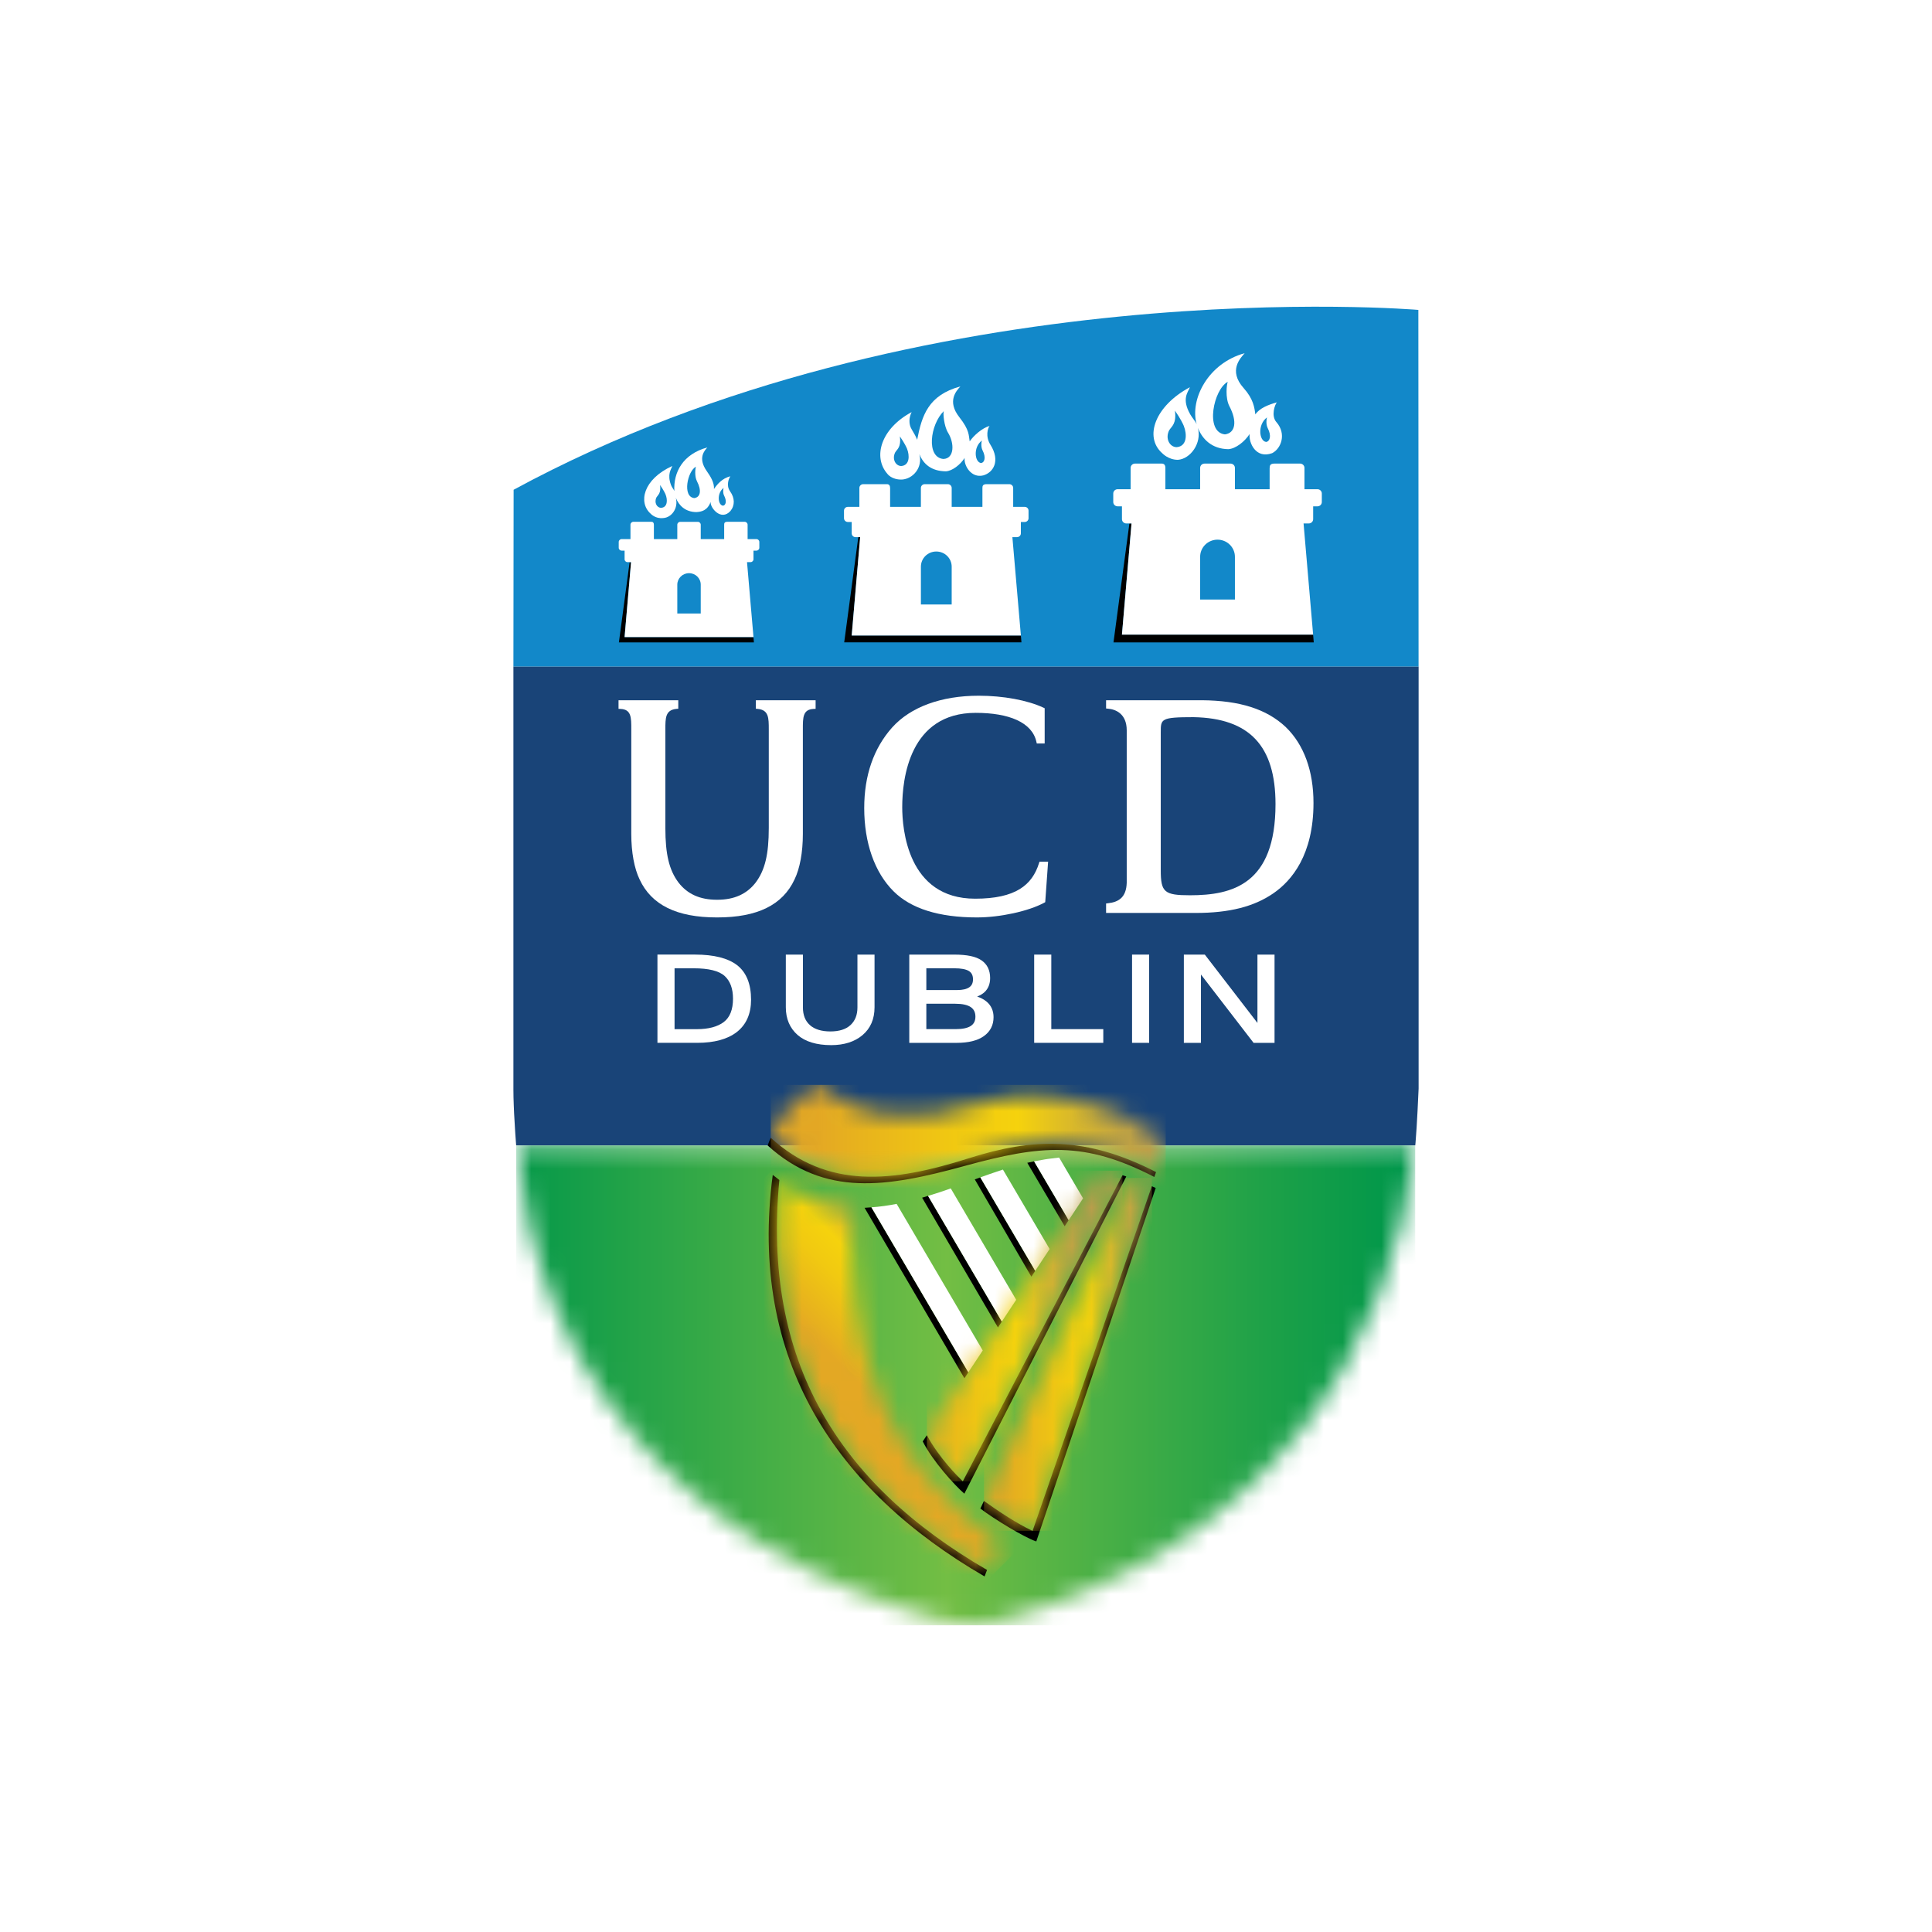 <svg width="100" height="100" viewBox="0 0 100 100" fill="none" xmlns="http://www.w3.org/2000/svg">
<rect x="0" y="0" width="100" height="100" fill="#333333" stroke="none"/>
<g clip-path="url(#clip0_1712_3326)">
<path d="M100 0H0V100H100V0Z" fill="white"/>
<path d="M100 0H0V100H100V0Z" fill="white"/>
<path d="M73.414 16.041C73.414 16.041 47.765 13.855 26.585 25.35L26.574 34.507H73.425L73.414 16.041Z" fill="#1288C9"/>
<mask id="mask0_1712_3326" style="mask-type:luminance" maskUnits="userSpaceOnUse" x="26" y="57" width="1" height="2">
<path d="M26.61 57.631C26.622 57.913 26.637 58.195 26.659 58.475C26.641 58.222 26.625 57.932 26.61 57.631Z" fill="white"/>
</mask>
<g mask="url(#mask0_1712_3326)">
<path d="M26.659 57.631H26.61V58.475H26.659V57.631Z" fill="url(#paint0_linear_1712_3326)"/>
</g>
<mask id="mask1_1712_3326" style="mask-type:luminance" maskUnits="userSpaceOnUse" x="26" y="59" width="48" height="26">
<path d="M26.716 59.285C27.782 70.642 34.706 79.942 48.727 83.886C48.727 83.886 49.627 84.125 50.251 84.125C50.875 84.125 51.842 83.886 51.842 83.886C65.669 79.996 72.129 69.8 73.25 59.285H26.716Z" fill="white"/>
</mask>
<g mask="url(#mask1_1712_3326)">
<path d="M73.251 59.285H26.716V84.125H73.251V59.285Z" fill="url(#paint1_linear_1712_3326)"/>
</g>
<path d="M73.426 34.506H26.574V56.404C26.574 56.655 26.581 56.939 26.593 57.23C26.598 57.362 26.604 57.497 26.61 57.63C26.625 57.93 26.642 58.221 26.659 58.474C26.664 58.557 26.669 58.635 26.674 58.709C26.696 59.054 26.716 59.282 26.716 59.282H73.254C73.255 59.267 73.257 59.251 73.259 59.235C73.263 59.201 73.266 59.162 73.269 59.124C73.341 58.301 73.419 56.561 73.427 56.344C73.427 56.33 73.427 56.321 73.427 56.321V34.505L73.426 34.506Z" fill="#194478"/>
<path d="M37.127 47.486C39.203 47.486 40.51 46.842 41.125 45.52C41.403 44.949 41.556 44.111 41.556 43.166V37.746C41.555 37.132 41.555 36.72 42.111 36.694L42.216 36.689V36.244H39.123V36.684L39.221 36.692C39.792 36.75 39.792 37.159 39.792 37.757V42.855C39.792 44.219 39.596 45.036 39.114 45.68C38.649 46.28 37.999 46.571 37.127 46.571H37.104C36.233 46.571 35.583 46.28 35.119 45.68C34.635 45.036 34.439 44.217 34.439 42.855V37.757C34.439 37.159 34.439 36.75 35.009 36.692L35.108 36.684V36.244H32.015V36.689L32.12 36.694C32.676 36.72 32.676 37.132 32.675 37.746V43.166C32.675 44.111 32.83 44.949 33.106 45.52C33.721 46.842 35.028 47.486 37.104 47.486H37.127Z" fill="white"/>
<path d="M46.179 37.652C45.219 38.731 44.732 40.135 44.732 41.826C44.732 43.625 45.269 45.154 46.246 46.129C47.147 47.03 48.6 47.486 50.565 47.486C51.767 47.486 53.234 47.165 54.049 46.725L54.101 46.696L54.25 44.6H53.802L53.779 44.677C53.425 45.812 52.566 46.516 50.472 46.516C46.97 46.516 46.699 42.89 46.699 41.78C46.699 40.311 47.07 36.897 50.502 36.897C52.224 36.897 53.424 37.389 53.644 38.398L53.664 38.483H54.072V36.658L54.01 36.629C53.18 36.242 51.926 36.01 50.659 36.01C48.719 36.01 47.129 36.593 46.18 37.652" fill="white"/>
<path d="M66.55 37.631C65.559 36.701 64.177 36.26 62.203 36.244H57.251V36.672L57.351 36.681C57.76 36.717 58.319 36.95 58.319 37.804V45.692C58.296 46.446 57.904 46.692 57.349 46.752L57.251 46.764V47.254H61.89C63.626 47.254 64.906 46.93 65.912 46.236C66.859 45.584 67.986 44.244 67.986 41.562C67.986 39.9 67.49 38.541 66.55 37.632M61.593 46.339C60.265 46.339 60.081 46.181 60.081 45.045V37.9C60.081 37.21 60.081 37.12 61.78 37.12C64.672 37.174 66.02 38.605 66.02 41.622C66.02 45.777 63.784 46.339 61.593 46.339Z" fill="white"/>
<path d="M38.152 49.957C37.68 49.594 36.95 49.409 35.981 49.409H34.029V53.977H36.089C36.974 53.977 37.665 53.787 38.142 53.414C38.63 53.031 38.875 52.469 38.875 51.744C38.875 50.929 38.631 50.329 38.152 49.957ZM37.462 52.901C37.137 53.145 36.67 53.269 36.072 53.269H34.915V50.119H35.909C36.677 50.119 37.215 50.251 37.506 50.515C37.794 50.776 37.94 51.171 37.94 51.692C37.94 52.255 37.779 52.661 37.462 52.9" fill="white"/>
<path d="M45.159 49.41H44.381V52.141C44.381 52.531 44.264 52.83 44.024 53.055C43.788 53.276 43.436 53.387 42.981 53.387C42.526 53.387 42.16 53.277 41.919 53.058C41.678 52.84 41.559 52.54 41.559 52.141V49.41H40.674V52.137C40.674 52.732 40.879 53.213 41.281 53.568C41.682 53.918 42.269 54.096 43.023 54.096C43.69 54.096 44.235 53.922 44.641 53.58C45.055 53.232 45.266 52.746 45.266 52.137V49.41H45.16H45.159Z" fill="white"/>
<path d="M51.068 51.846C50.93 51.727 50.761 51.645 50.578 51.581C50.727 51.521 50.86 51.446 50.964 51.348C51.153 51.168 51.249 50.925 51.249 50.625C51.249 50.218 51.097 49.908 50.8 49.706C50.513 49.507 50.051 49.41 49.389 49.41H47.064V53.978H49.521C50.125 53.978 50.596 53.862 50.92 53.632C51.258 53.392 51.426 53.062 51.426 52.648C51.426 52.32 51.306 52.048 51.069 51.846M47.947 50.118H49.391C49.745 50.118 50.002 50.167 50.155 50.263C50.294 50.351 50.362 50.491 50.362 50.692C50.362 50.877 50.3 51.011 50.171 51.101C50.034 51.196 49.822 51.245 49.544 51.245H47.947V50.118ZM50.252 53.101C50.083 53.211 49.82 53.267 49.476 53.267H47.947V51.953H49.435C49.805 51.953 50.079 52.012 50.25 52.13C50.41 52.241 50.487 52.402 50.487 52.621C50.487 52.84 50.41 52.996 50.251 53.1" fill="white"/>
<path d="M54.309 49.41H53.529V53.977H57.106V53.268H54.415V49.41H54.309Z" fill="white"/>
<path d="M59.375 49.41H58.595V53.977H59.48V49.41H59.375Z" fill="white"/>
<path d="M65.865 49.41H65.085V52.947C64.772 52.542 62.361 49.41 62.361 49.41H61.276V53.978H62.161V50.441C62.472 50.846 64.885 53.978 64.885 53.978H65.97V49.41H65.864H65.865Z" fill="white"/>
<path d="M58.568 27.094H58.458L57.634 33.25H68L67.966 32.847H58.071L58.568 27.094Z" fill="black"/>
<path d="M65.716 24.218V25.323H63.919V24.218C63.919 24.096 63.817 23.996 63.692 23.996H62.342C62.22 23.996 62.119 24.096 62.119 24.218V25.323H60.32V24.222C60.32 24.078 60.262 23.995 60.131 23.995H58.746C58.622 23.995 58.521 24.095 58.521 24.217V25.322H57.847C57.722 25.322 57.622 25.422 57.622 25.543V25.986C57.622 26.108 57.722 26.207 57.847 26.207H58.072V26.872C58.072 26.995 58.174 27.093 58.297 27.093H58.567L58.072 32.847H67.967L67.472 27.093H67.744C67.866 27.093 67.969 26.995 67.969 26.872V26.207H68.194C68.317 26.207 68.417 26.108 68.417 25.986V25.543C68.417 25.422 68.317 25.322 68.194 25.322H67.519V24.217C67.519 24.095 67.416 23.995 67.292 23.995H65.964C65.744 23.995 65.719 24.101 65.719 24.217M62.119 31.032V28.82C62.119 28.331 62.521 27.933 63.019 27.933C63.516 27.933 63.919 28.331 63.919 28.82V31.032H62.119Z" fill="white"/>
<path d="M66.067 21.851C65.778 21.516 65.986 20.945 66.09 20.826C65.644 20.948 65.195 21.128 64.976 21.45C64.931 21.093 64.874 20.65 64.371 20.087C63.554 19.174 64.218 18.519 64.425 18.281C62.539 18.794 61.572 20.665 61.939 21.962C61.867 21.79 61.719 21.644 61.606 21.446C61.146 20.636 61.494 20.302 61.589 20.043C59.791 21.004 59.2 22.614 60.159 23.461C60.159 23.461 60.472 23.8 60.966 23.8C61.608 23.76 62.214 22.944 62.004 22.152C62.231 22.72 62.716 23.238 63.581 23.249C63.958 23.225 64.424 22.861 64.679 22.466C64.629 22.914 65 23.767 65.846 23.456C66.314 23.219 66.597 22.46 66.07 21.852M60.905 23.145C60.55 23.145 60.297 22.709 60.515 22.273C60.641 22.066 60.905 21.94 60.814 21.253C61.124 21.699 61.246 21.976 61.273 22.044C61.445 22.479 61.445 23.098 60.906 23.145M63.403 22.484C62.346 22.371 62.819 20.141 63.549 19.764C63.495 19.88 63.407 20.594 63.636 21.03C64.041 21.801 63.954 22.41 63.403 22.484ZM65.534 22.874C65.172 22.831 65.075 21.98 65.581 21.604C65.552 21.669 65.516 21.96 65.616 22.157C65.829 22.569 65.722 22.851 65.534 22.875" fill="white"/>
<path d="M44.523 27.801H44.426L43.696 33.249H52.87L52.84 32.893H44.084L44.523 27.801Z" fill="black"/>
<path d="M50.85 25.256V26.235H49.259V25.256C49.259 25.147 49.169 25.06 49.06 25.06H47.864C47.755 25.06 47.665 25.147 47.665 25.256V26.235H46.072V25.261C46.072 25.135 46.021 25.06 45.906 25.06H44.68C44.57 25.06 44.481 25.147 44.481 25.256V26.235H43.885C43.775 26.235 43.685 26.322 43.685 26.431V26.822C43.685 26.931 43.775 27.018 43.885 27.018H44.084V27.606C44.084 27.715 44.172 27.802 44.282 27.802H44.521L44.084 32.893H52.841L52.401 27.802H52.641C52.75 27.802 52.84 27.715 52.84 27.606V27.018H53.039C53.149 27.018 53.237 26.931 53.237 26.822V26.431C53.237 26.322 53.15 26.235 53.039 26.235H52.442V25.256C52.442 25.147 52.352 25.06 52.242 25.06H51.066C50.872 25.06 50.85 25.153 50.85 25.256ZM47.666 31.287V29.33C47.666 28.897 48.022 28.546 48.462 28.546C48.902 28.546 49.259 28.897 49.259 29.33V31.287H47.666Z" fill="white"/>
<path d="M51.264 23.02C50.992 22.585 51.13 22.152 51.221 22.046C50.828 22.154 50.384 22.561 50.191 22.846C50.134 22.532 50.191 22.275 49.659 21.599C48.987 20.746 49.524 20.211 49.708 20.001C48.038 20.456 47.716 21.517 47.472 22.761C47.409 22.608 47.331 22.455 47.186 22.218C47.029 21.96 47.042 21.617 47.186 21.331C45.596 22.183 45.169 23.65 45.928 24.522C45.928 24.522 46.142 24.837 46.685 24.822C47.252 24.787 47.773 24.206 47.586 23.506C47.789 24.009 48.193 24.387 48.959 24.396C49.291 24.376 49.704 24.055 49.929 23.705C49.885 24.1 50.27 24.759 50.892 24.607C51.409 24.463 51.794 23.863 51.265 23.02M46.651 24.121C46.362 24.121 46.157 23.767 46.335 23.415C46.438 23.247 46.651 23.146 46.578 22.588C46.829 22.95 46.928 23.175 46.949 23.229C47.087 23.582 47.087 24.084 46.653 24.121M48.83 23.756C47.93 23.678 48.138 21.98 48.85 21.28C48.804 21.384 48.861 22.057 49.07 22.395C49.407 22.939 49.405 23.735 48.83 23.756ZM50.78 23.967C50.449 23.928 50.359 23.146 50.824 22.801C50.796 22.86 50.764 23.127 50.856 23.308C51.051 23.686 50.954 23.946 50.781 23.967" fill="white"/>
<path d="M32.662 29.1H32.589L32.034 33.25H39.022L38.999 32.978H32.327L32.662 29.1Z" fill="black"/>
<path d="M37.483 27.16V27.905H36.27V27.16C36.27 27.077 36.203 27.01 36.119 27.01H35.209C35.125 27.01 35.057 27.077 35.057 27.16V27.905H33.845V27.162C33.845 27.066 33.806 27.008 33.718 27.008H32.784C32.7 27.008 32.633 27.076 32.633 27.158V27.903H32.176C32.094 27.903 32.025 27.971 32.025 28.053V28.351C32.025 28.434 32.094 28.5 32.176 28.5H32.329V28.947C32.329 29.03 32.396 29.096 32.48 29.096H32.663L32.329 32.974H39L38.666 29.096H38.849C38.932 29.096 39 29.028 39 28.947V28.5H39.151C39.236 28.5 39.303 28.433 39.303 28.351V28.053C39.303 27.97 39.235 27.903 39.151 27.903H38.696V27.158C38.696 27.076 38.627 27.008 38.544 27.008H37.649C37.501 27.008 37.483 27.08 37.483 27.158M35.057 31.755V30.263C35.057 29.934 35.329 29.667 35.665 29.667C36.001 29.667 36.27 29.934 36.27 30.263V31.755H35.057Z" fill="white"/>
<path d="M37.789 25.43C37.565 25.12 37.736 24.735 37.806 24.654C37.374 24.75 37.102 25.094 36.955 25.312C36.976 24.965 36.769 24.654 36.576 24.376C36.104 23.699 36.472 23.319 36.612 23.159C35.343 23.505 34.852 24.446 34.904 25.414C34.855 25.297 34.785 25.247 34.731 25.102C34.524 24.55 34.737 24.294 34.8 24.119C33.28 24.81 33.03 26.017 33.678 26.589C33.678 26.589 33.92 26.865 34.334 26.814C34.766 26.786 35.123 26.301 34.98 25.767C35.134 26.151 35.459 26.499 36.042 26.506C36.297 26.491 36.614 26.434 36.782 25.98C36.75 26.281 37.322 26.986 37.806 26.451C38.047 26.157 38.034 25.771 37.789 25.432M34.222 26.285C34.001 26.285 33.844 26.012 33.98 25.741C34.057 25.612 34.222 25.534 34.165 25.105C34.359 25.384 34.435 25.555 34.451 25.597C34.559 25.87 34.559 26.256 34.222 26.285ZM35.935 25.781C35.304 25.714 35.586 24.381 36.023 24.155C35.99 24.225 35.939 24.65 36.076 24.912C36.318 25.374 36.265 25.737 35.935 25.781ZM37.421 26.175C37.159 26.145 37.089 25.527 37.455 25.254C37.434 25.3 37.407 25.512 37.481 25.655C37.635 25.954 37.559 26.159 37.421 26.175Z" fill="white"/>
<path d="M51.09 81.261C43.377 76.787 39.444 70.447 40.339 61.077C40.319 61.062 40.169 60.945 39.998 60.813C38.734 70.381 43.249 77.124 50.961 81.596L51.089 81.26L51.09 81.261Z" fill="black"/>
<mask id="mask2_1712_3326" style="mask-type:luminance" maskUnits="userSpaceOnUse" x="40" y="61" width="12" height="21">
<path d="M51.09 81.261L51.638 79.846C45.417 75.382 43.938 69.672 44.185 62.502C42.85 62.441 41.584 62.021 40.34 61.079C39.446 70.447 43.38 76.787 51.091 81.261" fill="white"/>
</mask>
<g mask="url(#mask2_1712_3326)">
<path d="M45.541 54.983L29.354 71.17L45.541 87.357L61.728 71.17L45.541 54.983Z" fill="url(#paint2_linear_1712_3326)"/>
</g>
<path d="M59.836 60.666C56.227 58.807 53.471 58.896 50.16 59.947C46.2 61.204 42.844 61.57 39.892 58.891C39.892 58.891 39.892 58.89 39.894 58.889C39.837 59.017 39.782 59.15 39.734 59.29C42.686 61.967 45.899 61.452 49.905 60.355C53.895 59.26 56.125 59.046 59.748 60.919L59.836 60.667V60.666Z" fill="black"/>
<mask id="mask3_1712_3326" style="mask-type:luminance" maskUnits="userSpaceOnUse" x="39" y="56" width="22" height="5">
<path d="M39.892 58.891C42.845 61.57 46.201 61.202 50.161 59.947C53.472 58.897 56.227 58.808 59.836 60.667L60.339 59.287C58 56.786 53.34 56.23 50.534 57.151C47.538 58.136 44.289 57.931 42.5 56.153C41.416 56.638 40.339 57.601 39.892 58.891Z" fill="white"/>
</mask>
<g mask="url(#mask3_1712_3326)">
<path d="M60.339 56.153H39.892V61.57H60.339V56.153Z" fill="url(#paint3_linear_1712_3326)"/>
</g>
<path d="M59.619 61.398L53.446 79.239C52.536 78.812 51.571 78.142 50.929 77.688L50.744 78.084C51.474 78.639 53.034 79.585 53.638 79.785L59.819 61.491C59.76 61.462 59.691 61.431 59.62 61.399" fill="black"/>
<mask id="mask4_1712_3326" style="mask-type:luminance" maskUnits="userSpaceOnUse" x="50" y="60" width="10" height="20">
<path d="M50.93 77.686C51.571 78.141 52.536 78.812 53.446 79.239L59.62 61.396C59.262 61.226 58.909 61.086 58.559 60.969L50.93 77.686Z" fill="white"/>
</mask>
<g mask="url(#mask4_1712_3326)">
<path d="M59.62 60.969H50.93V79.239H59.62V60.969Z" fill="url(#paint4_linear_1712_3326)"/>
</g>
<path d="M45.104 62.491C44.991 62.499 44.875 62.506 44.75 62.516L49.919 71.338L50.12 71.031L45.104 62.492V62.491Z" fill="black"/>
<path d="M50.867 69.9L46.41 62.313C45.966 62.4 45.531 62.461 45.104 62.49L50.12 71.03L50.867 69.9Z" fill="white"/>
<path d="M48.035 61.899C47.99 61.911 47.829 61.96 47.729 61.992L51.654 68.709L51.855 68.404L48.036 61.898L48.035 61.899Z" fill="black"/>
<path d="M52.597 67.276L49.211 61.511C48.806 61.661 48.431 61.778 48.069 61.889C48.057 61.891 48.046 61.896 48.035 61.9L51.854 68.405L52.599 67.276H52.597Z" fill="white"/>
<path d="M51.605 60.641C51.605 60.641 51.594 60.645 51.59 60.646C51.595 60.645 51.599 60.642 51.605 60.641Z" fill="black"/>
<path d="M50.74 60.942C50.657 60.971 50.561 61.006 50.455 61.046L53.384 66.081L53.583 65.78L50.74 60.941V60.942Z" fill="black"/>
<path d="M54.329 64.651L51.911 60.537C51.807 60.571 51.706 60.605 51.605 60.64C51.6 60.641 51.596 60.642 51.59 60.645C51.359 60.722 51.125 60.802 50.89 60.888C50.84 60.906 50.791 60.922 50.74 60.941L53.583 65.778L54.328 64.65L54.329 64.651Z" fill="white"/>
<path d="M53.524 60.112C53.398 60.137 53.276 60.162 53.172 60.187L55.108 63.47L55.314 63.157L53.524 60.112Z" fill="black"/>
<path d="M56.06 62.027L54.819 59.914C54.694 59.926 54.57 59.944 54.446 59.96C54.379 59.969 54.309 59.976 54.24 59.986C54.184 59.995 54.128 60.004 54.071 60.012C53.903 60.04 53.736 60.07 53.571 60.102C53.555 60.105 53.539 60.109 53.524 60.111L55.314 63.157L56.059 62.027H56.06Z" fill="white"/>
<path d="M58.101 60.83L49.836 76.671C49.616 76.47 48.599 75.455 47.975 74.288L47.76 74.607C48.276 75.625 49.409 76.877 49.915 77.312L58.296 60.896C58.251 60.876 58.182 60.853 58.101 60.831" fill="black"/>
<mask id="mask5_1712_3326" style="mask-type:luminance" maskUnits="userSpaceOnUse" x="47" y="60" width="12" height="17">
<path d="M47.975 74.286C48.597 75.452 49.619 76.47 49.836 76.671L58.102 60.83C57.731 60.726 57.366 60.65 57.005 60.596L47.974 74.287L47.975 74.286Z" fill="white"/>
</mask>
<g mask="url(#mask5_1712_3326)">
<path d="M58.102 60.595H47.975V76.671H58.102V60.595Z" fill="url(#paint5_linear_1712_3326)"/>
</g>
</g>
<defs>
<linearGradient id="paint0_linear_1712_3326" x1="26.328" y1="57.913" x2="73.32" y2="57.913" gradientUnits="userSpaceOnUse">
<stop stop-color="#00974A"/>
<stop offset="0.07" stop-color="#0A9A49"/>
<stop offset="0.19" stop-color="#27A447"/>
<stop offset="0.34" stop-color="#56B343"/>
<stop offset="0.5" stop-color="#8DC640"/>
<stop offset="0.77" stop-color="#3EAE45"/>
<stop offset="1" stop-color="#009C4A"/>
</linearGradient>
<linearGradient id="paint1_linear_1712_3326" x1="25.572" y1="71.187" x2="72.476" y2="71.187" gradientUnits="userSpaceOnUse">
<stop stop-color="#00974A"/>
<stop offset="0.5" stop-color="#73BE44"/>
<stop offset="0.53" stop-color="#6BBB44"/>
<stop offset="0.85" stop-color="#1EA148"/>
<stop offset="1" stop-color="#00974A"/>
</linearGradient>
<linearGradient id="paint2_linear_1712_3326" x1="45.017" y1="73.234" x2="51.608" y2="66.642" gradientUnits="userSpaceOnUse">
<stop stop-color="#E4A824"/>
<stop offset="0.08" stop-color="#E4A824"/>
<stop offset="0.16" stop-color="#E7B11E"/>
<stop offset="0.41" stop-color="#F1C911"/>
<stop offset="0.56" stop-color="#F5D20D"/>
<stop offset="0.68" stop-color="#DCBB27"/>
<stop offset="0.82" stop-color="#C4A541"/>
<stop offset="0.9" stop-color="#BB9D4B"/>
<stop offset="1" stop-color="#BB9D4B"/>
</linearGradient>
<linearGradient id="paint3_linear_1712_3326" x1="39.434" y1="58.636" x2="59.866" y2="58.636" gradientUnits="userSpaceOnUse">
<stop stop-color="#E4A824"/>
<stop offset="0.14" stop-color="#E4A824"/>
<stop offset="0.23" stop-color="#E7B11E"/>
<stop offset="0.49" stop-color="#F1C911"/>
<stop offset="0.65" stop-color="#F5D20D"/>
<stop offset="0.77" stop-color="#DCBB27"/>
<stop offset="0.91" stop-color="#C4A541"/>
<stop offset="1" stop-color="#BB9D4B"/>
</linearGradient>
<linearGradient id="paint4_linear_1712_3326" x1="50.639" y1="69.951" x2="59.338" y2="69.951" gradientUnits="userSpaceOnUse">
<stop stop-color="#E4A824"/>
<stop offset="0.14" stop-color="#E4A824"/>
<stop offset="0.23" stop-color="#E7B11E"/>
<stop offset="0.49" stop-color="#F1C911"/>
<stop offset="0.65" stop-color="#F5D20D"/>
<stop offset="0.77" stop-color="#DCBB27"/>
<stop offset="0.91" stop-color="#C4A541"/>
<stop offset="1" stop-color="#BB9D4B"/>
</linearGradient>
<linearGradient id="paint5_linear_1712_3326" x1="46.016" y1="67.579" x2="56.155" y2="67.579" gradientUnits="userSpaceOnUse">
<stop stop-color="#E4A824"/>
<stop offset="0.14" stop-color="#E4A824"/>
<stop offset="0.23" stop-color="#E7B11E"/>
<stop offset="0.49" stop-color="#F1C911"/>
<stop offset="0.65" stop-color="#F5D20D"/>
<stop offset="0.77" stop-color="#DCBB27"/>
<stop offset="0.91" stop-color="#C4A541"/>
<stop offset="1" stop-color="#BB9D4B"/>
</linearGradient>
<clipPath id="clip0_1712_3326">
<rect width="100" height="100" fill="white"/>
</clipPath>
</defs>
</svg>
